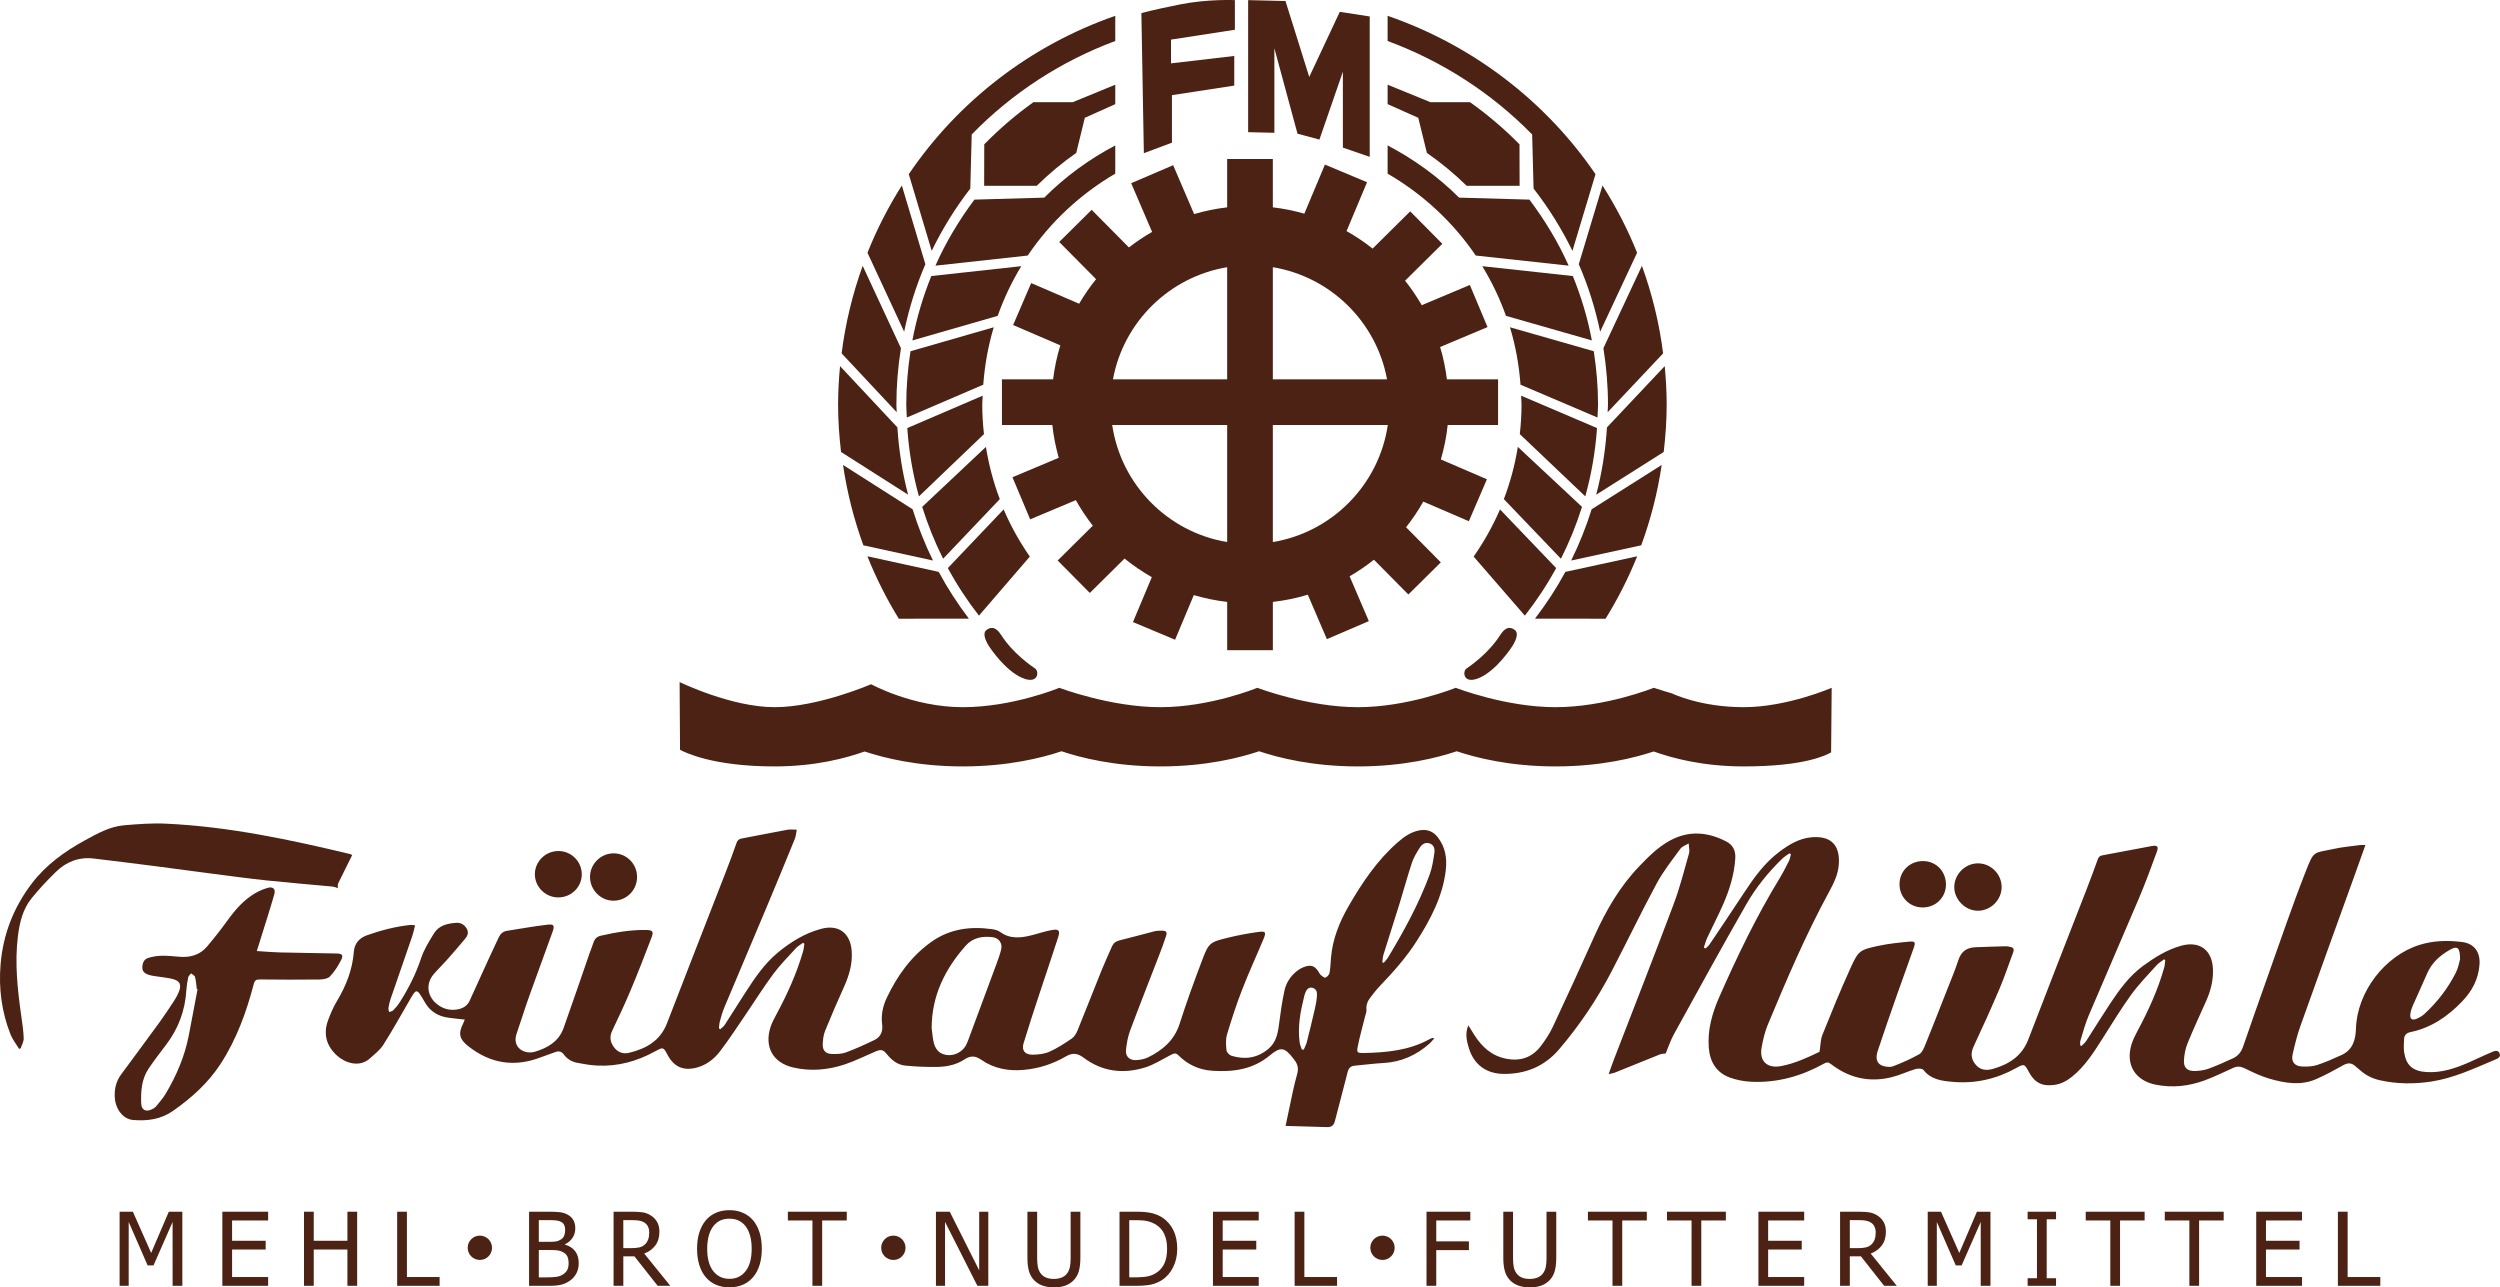 <?xml version="1.0" encoding="UTF-8"?>
<svg id="Ebene_2" data-name="Ebene 2" xmlns="http://www.w3.org/2000/svg" viewBox="0 0 441.879 227.539">
  <defs>
    <style>
      .cls-1 {
        fill: #4b2213;
      }
    </style>
  </defs>
  <g id="Schwarz">
    <g>
      <g>
        <g>
          <path class="cls-1" d="M308.194,124.995c-7.672,0-12.617-2.406-12.667-2.432l-1.239-.366-1.983-.63c-.056.026-8.528,3.428-17.36,3.428s-17.584-3.402-17.64-3.428c-.056.026-8.455,3.428-17.287,3.428s-17.721-3.402-17.777-3.428c-.056.026-8.319,3.428-17.15,3.428s-17.794-3.402-17.85-3.428c-.056.026-8.246,3.428-17.077,3.428s-16.181-4.051-16.195-4.058c-.05.026-9.382,4.058-17.054,4.058-7.674,0-16.745-4.417-16.793-4.441l.075,11.975c.775.402,5.65,2.937,16.718,2.937,7.218,0,12.709-1.489,15.902-2.641,3.39,1.128,9.381,2.641,17.347,2.641,8.062,0,14.097-1.549,17.463-2.681,3.366,1.132,9.402,2.681,17.463,2.681s14.097-1.549,17.463-2.681c3.366,1.132,9.402,2.681,17.463,2.681s14.097-1.549,17.463-2.681c3.366,1.132,9.402,2.681,17.463,2.681,7.967,0,13.957-1.513,17.348-2.641,3.193,1.153,8.684,2.641,15.902,2.641,11.068,0,14.685-2.075,15.459-2.477l.099-11.422c-.048.024-7.885,3.428-15.559,3.428Z"/>
          <path class="cls-1" d="M264.787,75.118v-8.071h-9.043c-.25-1.957-.641-3.87-1.2-5.713l8.381-3.523-3.128-7.441-8.498,3.572c-.881-1.515-1.86-2.964-2.95-4.326l6.585-6.521-5.68-5.735-6.642,6.577c-1.452-1.143-2.986-2.184-4.609-3.09l3.624-8.635-7.443-3.123-3.641,8.677c-1.804-.514-3.66-.898-5.569-1.118v-8.54h-8.071v8.54c-2.003.231-3.953.633-5.84,1.188l-3.707-8.639-7.417,3.183,3.696,8.613c-1.435.817-2.799,1.738-4.099,2.742l-6.584-6.648-5.735,5.68,6.515,6.578c-1.111,1.36-2.096,2.821-2.996,4.339l-8.475-3.649-3.192,7.414,8.345,3.593c-.605,1.932-1.017,3.945-1.28,6.004h-9.043v8.071h8.91c.204,1.991.608,3.919,1.131,5.798l-8.178,3.438,3.128,7.441,8.075-3.395c.876,1.591,1.894,3.09,2.998,4.52l-6.21,6.15,5.68,5.735,6.14-6.08c1.505,1.229,3.123,2.319,4.819,3.288l-3.332,7.94,7.443,3.123,3.311-7.889c1.905.563,3.876.97,5.9,1.203v8.54h8.071v-8.54c2.121-.244,4.188-.669,6.178-1.275l3.37,7.853,7.417-3.183-3.399-7.921c1.505-.877,2.946-1.85,4.299-2.933l6.087,6.146,5.735-5.68-6.143-6.203c1.125-1.429,2.148-2.939,3.045-4.534l8.054,3.467,3.192-7.414-8.139-3.504c.567-1.97.993-3.999,1.207-6.093h8.91ZM245.163,67.047h-20.188v-19.819c10.213,1.693,18.317,9.666,20.188,19.819ZM216.904,47.228v19.819h-20.188c1.871-10.153,9.975-18.125,20.188-19.819ZM196.582,75.118h20.322v20.691c-10.503-1.741-18.765-10.128-20.322-20.691ZM224.975,95.809v-20.691h20.322c-1.556,10.563-9.819,18.95-20.322,20.691Z"/>
          <path class="cls-1" d="M176.716,88.222c-1.118-2.95-1.942-6.035-2.453-9.231l-11.264,10.599c.983,3.151,2.217,6.213,3.697,9.166l10.02-10.535Z"/>
          <path class="cls-1" d="M153.328,44.674l6.482,13.952c.854-4.102,2.091-8.092,3.752-11.921l-4.159-13.919c-2.37,3.751-4.414,7.718-6.076,11.888Z"/>
          <path class="cls-1" d="M164.61,48.792c-1.483,3.668-2.611,7.467-3.344,11.379l15.079-4.343c1.09-3.088,2.489-6.022,4.165-8.78l-15.901,1.744Z"/>
          <path class="cls-1" d="M164.679,44.337c1.872-3.855,4.139-7.542,6.823-11.009l.247-9.557c7.12-7.332,15.853-12.989,25.376-16.524V2.796c-14.967,5.203-27.758,15.093-36.496,27.989l4.05,13.552Z"/>
          <path class="cls-1" d="M184.572,34.933l-12.343.351c-2.743,3.675-5.07,7.57-6.889,11.672l16.314-1.789c3.985-5.922,9.295-10.86,15.47-14.476v-4.988c-4.609,2.437-8.835,5.507-12.553,9.23Z"/>
          <path class="cls-1" d="M160.932,62.084c-.477,3.092-.747,6.239-.747,9.435,0,.762.07,1.518.099,2.278l13.51-5.802c.26-3.5.871-6.901,1.854-10.15l-14.715,4.238Z"/>
          <path class="cls-1" d="M173.918,76.729c-.189-1.713-.303-3.448-.303-5.21,0-.535.063-1.053.08-1.583l-13.331,5.725c.282,4.098.971,8.141,2.061,12.073l11.492-11.004Z"/>
          <path class="cls-1" d="M191.743,20.821l5.382-2.414v-3.435l-7.531,3.097h-6.948c-3.094,2.219-6,4.707-8.675,7.437l-.019,7.34h9.284c2.18-2.141,4.514-4.087,6.992-5.82l1.515-6.206Z"/>
          <path class="cls-1" d="M158.498,72.86c-.01-.448-.058-.892-.058-1.341,0-3.38.284-6.708.802-9.975l-6.763-14.555c-1.776,4.939-3.048,10.107-3.718,15.471l9.737,10.4Z"/>
          <path class="cls-1" d="M182.021,98.378c-1.804-2.606-3.366-5.391-4.625-8.339l-9.862,10.369c1.589,2.942,3.429,5.75,5.497,8.406l8.99-10.436Z"/>
          <path class="cls-1" d="M148.656,79.887l11.854,7.552c-1.023-3.88-1.634-7.87-1.896-11.901l-10.134-10.824c-.209,2.243-.345,4.507-.345,6.804,0,2.834.203,5.618.52,8.368Z"/>
          <path class="cls-1" d="M164.903,99.073c-1.435-2.923-2.632-5.949-3.597-9.057l-12.3-7.836c.726,4.914,1.937,9.66,3.596,14.205l12.3,2.688Z"/>
          <path class="cls-1" d="M171.254,109.346c-1.996-2.621-3.783-5.378-5.331-8.264l-12.608-2.756c1.535,3.857,3.405,7.532,5.548,11.034l12.392-.015Z"/>
          <path class="cls-1" d="M265.81,88.222c1.126-2.95,1.955-6.035,2.469-9.231l11.341,10.599c-.989,3.151-2.233,6.213-3.723,9.166l-10.088-10.535Z"/>
          <path class="cls-1" d="M289.358,44.674l-6.527,13.952c-.86-4.102-2.105-8.092-3.778-11.921l4.188-13.919c2.386,3.751,4.444,7.718,6.117,11.888Z"/>
          <path class="cls-1" d="M278,48.792c1.493,3.668,2.629,7.467,3.366,11.379l-15.182-4.343c-1.098-3.088-2.506-6.022-4.193-8.78l16.009,1.744Z"/>
          <path class="cls-1" d="M277.93,44.337c-1.885-3.855-4.167-7.542-6.869-11.009l-.249-9.557c-7.168-7.332-15.962-12.989-25.549-16.524V2.796c15.069,5.203,27.948,15.093,36.745,27.989l-4.077,13.552Z"/>
          <path class="cls-1" d="M257.902,34.933l12.427.351c2.762,3.675,5.104,7.57,6.936,11.672l-16.426-1.789c-4.012-5.922-9.358-10.86-15.576-14.476v-4.988c4.641,2.437,8.895,5.507,12.639,9.23Z"/>
          <path class="cls-1" d="M281.703,62.084c.48,3.092.752,6.239.752,9.435,0,.762-.07,1.518-.099,2.278l-13.602-5.802c-.261-3.5-.877-6.901-1.866-10.15l14.816,4.238Z"/>
          <path class="cls-1" d="M268.628,76.729c.19-1.713.305-3.448.305-5.21,0-.535-.063-1.053-.081-1.583l13.422,5.725c-.284,4.098-.977,8.141-2.075,12.073l-11.571-11.004Z"/>
          <path class="cls-1" d="M250.681,20.821l-5.419-2.414v-3.435l7.582,3.097h6.996c3.115,2.219,6.041,4.707,8.734,7.437l.02,7.34h-9.347c-2.195-2.141-4.545-4.087-7.04-5.82l-1.526-6.206Z"/>
          <path class="cls-1" d="M284.153,72.86c.01-.448.059-.892.059-1.341,0-3.38-.286-6.708-.808-9.975l6.809-14.555c1.788,4.939,3.069,10.107,3.744,15.471l-9.803,10.4Z"/>
          <path class="cls-1" d="M260.469,98.378c1.817-2.606,3.389-5.391,4.656-8.339l9.929,10.369c-1.6,2.942-3.452,5.75-5.534,8.406l-9.051-10.436Z"/>
          <path class="cls-1" d="M294.063,79.887l-11.935,7.552c1.03-3.88,1.645-7.87,1.909-11.901l10.203-10.824c.21,2.243.347,4.507.347,6.804,0,2.834-.205,5.618-.523,8.368Z"/>
          <path class="cls-1" d="M277.704,99.073c1.445-2.923,2.65-5.949,3.621-9.057l12.384-7.836c-.731,4.914-1.95,9.66-3.621,14.205l-12.384,2.688Z"/>
          <path class="cls-1" d="M271.31,109.346c2.01-2.621,3.809-5.378,5.368-8.264l12.694-2.756c-1.545,3.857-3.428,7.532-5.585,11.034l-12.476-.015Z"/>
          <path class="cls-1" d="M174.298,111.406c.62-.505,1.571-.876,2.669.842,2.074,3.244,5.297,5.441,6.016,5.934.719.493.575,2.915-2.382,1.601-2.957-1.314-5.626-5.215-6.077-6.036s-.78-1.889-.226-2.341Z"/>
          <path class="cls-1" d="M267.812,111.406c-.616-.505-1.561-.876-2.652.842-2.06,3.244-5.263,5.441-5.977,5.934-.714.493-.571,2.915,2.366,1.601,2.938-1.314,5.589-5.215,6.038-6.036s.775-1.889.224-2.341Z"/>
          <path class="cls-1" d="M202.179,27.071l4.963-1.854v-8.399l11.016-1.691v-5.236l-11.18,1.309v-4.199l11.289-1.745V.021s-4.799-.218-9.708.764c-4.908.982-6.817,1.527-6.817,1.527l.436,24.76Z"/>
          <polygon class="cls-1" points="220.612 23.362 220.612 .021 227.211 .184 231.41 13.6 236.81 2.093 242.1 2.911 242.1 27.725 237.355 26.089 237.355 12.673 233.21 24.671 229.338 23.635 225.248 8.528 225.248 23.472 220.612 23.362"/>
        </g>
        <g>
          <path class="cls-1" d="M253.521,183.509c-.323.366-.536.662-.802.899-2.338,2.088-5.035,3.311-8.202,3.482-1.699.092-3.391.323-5.087.473-.743.066-1.066.453-1.245,1.174-.717,2.883-1.515,5.745-2.242,8.625-.198.784-.629,1.084-1.401,1.058-2.389-.08-4.778-.14-7.313-.213.457-2.171.869-4.19,1.31-6.202.221-1.01.471-2.016.749-3.012.249-.892.098-1.68-.471-2.4-.083-.104-.16-.213-.241-.319-1.501-1.964-2.227-2.116-4.108-.544-3,2.507-6.487,2.978-10.207,2.728-2.371-.159-4.357-1.105-6.018-2.767-.515-.516-.936-.215-1.423.035-1.46.747-2.873,1.671-4.42,2.15-3.87,1.199-7.595.751-10.893-1.742-1.069-.808-1.961-.876-3.106-.212-2.3,1.334-4.788,2.149-7.456,2.383-2.712.239-5.263-.219-7.521-1.795-1.004-.701-1.882-.763-2.917-.075-1.432.952-3.097,1.312-4.778,1.346-1.905.038-3.822-.051-5.719-.232-1.32-.126-2.353-.913-3.19-1.947-.732-.904-1.057-.977-2.135-.522-1.76.742-3.474,1.617-5.279,2.226-2.994,1.01-6.094,1.301-9.2.579-3.595-.836-5.14-3.627-4.017-7.142.24-.752.623-1.465 1-2.164,1.931-3.586,3.613-7.276,4.748-11.197.127-.439.163-.905.241-1.359l-.247-.182c-.421.316-.904.576-1.253.958-1.366,1.494-2.799,2.945-4.003,4.564-1.695,2.279-3.199,4.7-4.802,7.048-1.513,2.216-2.976,4.474-4.603,6.604-1.037,1.357-2.396,2.427-4.119,2.885-2.337.621-4.014-.105-5.14-2.217-.755-1.417-.773-1.45-2.212-.658-3.193,1.757-6.585,2.704-10.24,2.516-1.189-.061-2.378-.258-3.548-.489-.928-.183-1.745-.648-2.329-1.437-.374-.505-.834-.713-1.459-.481-.869.323-1.754.605-2.618.94-4.644,1.8-8.914,1.135-12.814-1.939-1.626-1.281-1.829-2.252-.908-4.074.093-.185.162-.382.272-.644-1.016-.116-1.966-.206-2.909-.336-1.788-.247-3.202-1.085-4.125-2.678-.293-.506-.582-1.017-.911-1.5-.43-.631-.717-.637-1.143-.023-.302.436-.55.909-.818,1.368-1.488,2.548-2.91,5.138-4.497,7.623-.598.935-1.543,1.666-2.391,2.421-1.886,1.678-4.407.747-5.792-.508-1.862-1.687-2.476-3.816-1.587-6.229.42-1.141.898-2.285,1.523-3.323,1.64-2.727,2.789-5.589,3.035-8.798.111-1.444.923-2.424,2.339-2.926,2.488-.882,5.023-1.54,7.651-1.818.224-.024.457.032.834.064-.189.727-.313,1.371-.524,1.986-1.263,3.69-2.551,7.371-3.815,11.061-.171.5-.284,1.025-.366,1.547-.037.235.071.492.113.738.252-.102.571-.14.742-.318.421-.439.821-.914,1.148-1.427,1.56-2.449,2.854-5.014,3.776-7.793.51-1.536,1.405-2.966,2.261-4.361.877-1.43,2.398-1.769,3.95-1.873.802-.054,1.431.326,1.848,1.036.393.67.141,1.265-.274,1.767-1.085,1.312-2.207,2.595-3.337,3.869-.725.817-1.519,1.574-2.23,2.402-1.387,1.617-1.199,3.768.433,5.174,1.068.92,2.325,1.291,3.713,1.065.954-.156,1.774-.602,2.202-1.532,1.131-2.46,2.239-4.93,3.364-7.392.585-1.28,1.181-2.555,1.784-3.827.289-.61.749-1.037,1.437-1.146,2.383-.376,4.76-.803,7.154-1.087,1.148-.136,1.318.137.933,1.219-1.381,3.874-2.824,7.726-4.204,11.601-.756,2.124-1.41,4.284-2.154,6.412-.877,2.512,1.394,3.754,3.194,3.23,2.254-.656,4.249-1.814,5.099-4.188,1.547-4.32,3.013-8.668,4.518-13.003.252-.727.547-1.439.79-2.169.213-.638.615-1.005,1.28-1.156,2.626-.597,5.268-1.056,7.973-1.013,1.176.019,1.399.241.984,1.337-1.193,3.151-2.423,6.289-3.726,9.396-.996,2.375-2.096,4.708-3.207,7.032-.524,1.095-.395,2.036.308,2.975.692.925,1.651,1.22,2.693.964,2.986-.731,5.47-2.107,6.666-5.21,3.435-8.916,6.926-17.81,10.385-26.717.663-1.707,1.298-3.424,1.908-5.151.16-.453.39-.695.865-.785,2.713-.511,5.419-1.056,8.134-1.555.483-.089.996-.013,1.648-.013-.124.602-.154,1.164-.355,1.656-1.673,4.104-3.363,8.202-5.078,12.289-2.445,5.826-4.924,11.638-7.366,17.466-.337.805-.568,1.657-.803,2.5-.108.388-.109.807-.158,1.212.083.048.166.097.249.145.263-.254.584-.47.778-.768,1.246-1.919,2.452-3.864,3.695-5.784,1.639-2.532,3.331-5.038,5.677-6.98,2.288-1.893,4.798-3.447,7.707-4.217,3.044-.807,5.12.758,5.359,3.903.173,2.281-.452,4.351-1.372,6.392-1.155,2.564-2.274,5.146-3.329,7.752-.291.719-.383,1.549-.417,2.335-.048,1.113.522,1.723,1.621,1.743.815.015,1.693.018,2.438-.257,1.734-.642,3.427-1.409,5.092-2.218,1.099-.534,1.51-1.529,1.351-2.739-.218-1.662.113-3.227.825-4.725,1.856-3.909,4.311-7.341,7.883-9.88,3.25-2.309,6.893-2.775,10.733-2.235.49.069,1.03.21,1.419.493,1.823,1.323,3.763,1.045,5.737.535,1.13-.292,2.243-.667,3.387-.877,1.232-.226,1.508.077,1.127,1.269-1.067,3.334-2.21,6.643-3.302,9.969-.959,2.922-1.927,5.842-2.814,8.786-.37,1.23.226,2.013,1.555,2.004,1.014-.007,2.11-.12,3.02-.523,1.397-.62,2.703-1.474,3.967-2.345.465-.321.802-.931,1.026-1.48,1.424-3.489,2.786-7.004,4.198-10.498.587-1.452,1.244-2.875,1.874-4.308.251-.571.664-.888,1.303-1.043,2.062-.5,4.103-1.083,6.16-1.604.432-.109.898-.126,1.348-.118.8.014.969.229.724.983-.344,1.059-.728,2.106-1.129,3.145-1.737,4.507-3.517,8.997-5.207,13.521-.403,1.08-.603,2.258-.735,3.409-.127,1.106.585,1.857,1.703,1.824.749-.022,1.559-.169,2.223-.498,2.569-1.275,4.623-3.007,5.554-5.921,1.202-3.763,2.56-7.48,3.958-11.176,1.186-3.136,1.347-3.245,4.61-4.049,1.775-.437,3.584-.766,5.395-1.016,1.224-.169,1.363.053.894,1.182-1.244,2.991-2.61,5.933-3.781,8.951-1.015,2.617-1.892,5.292-2.696,7.982-.262.878-.19,1.891-.092,2.823.037.356.518.844.892.958,2.36.717,4.555.416,6.507-1.221,1.341-1.125,1.659-2.638,1.868-4.256.262-2.025.546-4.054.977-6.047.302-1.398,1.093-2.603,2.249-3.494.412-.318.899-.581,1.393-.743,1.108-.363,1.735-.097,2.372.887.13.201.225.444.401.591.246.206.629.533.816.46.311-.122.672-.492.731-.81.165-.884.186-1.794.262-2.694.28-3.301,1.479-6.3,3.113-9.128,2.392-4.141,5.042-8.1,8.682-11.282,1.167-1.021,2.427-1.908,4.029-2.141,1.252-.182,2.26.251,3.024,1.22,1.349,1.711,1.687,3.699,1.446,5.806-.532,4.642-2.656,8.642-5.104,12.505-1.864,2.942-4.17,5.522-6.569,8.028-.606.633-1.142,1.336-1.676,2.033-.48.626-.761,1.317-.675,2.15.036.348-.132.72-.22,1.077-.452,1.826-.974,3.637-1.336,5.481-.196.999-.031,1.104,1.016,1.084,4.066-.076,8.076-.44,11.734-2.47.138-.077.291-.129.441-.182.042-.015.098.009.362.04ZM164.67,181.713c.135.944.176,1.915.439,2.822.164.564.555,1.206,1.036,1.508,1.583.996,3.786.294,4.642-1.383.216-.423.369-.879.535-1.326,1.607-4.32,3.216-8.639,4.81-12.963.311-.843.622-1.693.829-2.564.258-1.086-.418-2.035-1.542-2.161-1.786-.199-3.461.07-4.733,1.507-3.677,4.154-6.005,8.861-6.016,14.559ZM244.323,170.082c.083.033.166.066.249.099.257-.312.558-.597.764-.94,2.835-4.714,5.475-9.53,7.373-14.708.441-1.204.63-2.513.821-3.79.104-.693-.079-1.435-.885-1.687-.789-.246-1.365.235-1.74.833-.519.827-1.044,1.686-1.348,2.604-.791,2.387-1.442,4.819-2.186,7.222-.932,3.011-1.908,6.008-2.842,9.018-.133.43-.14.898-.205,1.349ZM230.094,185.497c.118.007.237.015.355.022.183-.448.422-.882.54-1.346.464-1.821.902-3.648,1.326-5.479.179-.772.357-1.551.429-2.337.064-.696.158-1.508-.786-1.766-.622-.17-1.135.298-1.415,1.409-.681,2.71-1.212,5.445-.826,8.262.058.421.247.824.376,1.235Z"/>
          <path class="cls-1" d="M259.534,181.238c.346.555.688,1.112,1.037,1.664,1.343,2.122,3.069,3.72,5.635,4.228,2.447.484,4.514-.173,6.047-2.126.864-1.1,1.648-2.306,2.241-3.57,2.506-5.337,4.948-10.704,7.371-16.079,2.026-4.495,4.471-8.704,7.918-12.283,1.651-1.715,3.33-3.398,5.444-4.533,3.295-1.768,6.593-1.5,9.845.17,1.22.627,1.729,1.605,1.643,3.001-.173,2.802-.981,5.433-2.079,7.976-.885,2.047-1.929,4.025-2.872,6.048-.258.553-.409,1.156-.609,1.735l.297.179c.241-.239.53-.445.716-.721,2.035-3.025,4.07-6.051,6.074-9.097,1.763-2.682,3.618-5.282,6.214-7.24,1.755-1.323,3.6-2.452,5.887-2.613,3.553-.25,4.958,1.681,4.653,4.999-.156,1.694-.912,3.205-1.715,4.682-4.133,7.595-7.52,15.536-10.837,23.506-.515,1.237-.812,2.582-1.066,3.905-.477,2.49.967,3.839,3.462,3.358,2.48-.477,4.729-1.543,6.766-2.518.182-1.128.168-2.15.519-3.025,1.58-3.939,3.18-7.874,4.936-11.737,1.433-3.153,1.64-3.259,5.018-3.982,1.76-.377,3.567-.56,5.363-.728,1.047-.098,1.165.089.825,1.069-.94,2.707-1.942,5.392-2.89,8.096-1.184,3.379-2.37,6.759-3.492,10.159-.457,1.384-.109,2.312.933,2.637.559.174,1.275.263,1.795.063,1.577-.607,3.138-1.294,4.608-2.121.506-.284.818-1.037,1.063-1.639,1.251-3.072,2.457-6.162,3.668-9.25.756-1.927,1.569-3.836,2.213-5.801.498-1.519,1.503-2.159,2.989-2.223,1.807-.078,3.615-.126,5.423-.174.234-.006.471.065.706.103.575.092.77.39.556.958-.802,2.134-1.512,4.307-2.403,6.403-1.454,3.421-2.984,6.812-4.564,10.177-.552,1.175-.546,2.152.246,3.184.837,1.091,1.974,1.176,3.103.856,2.843-.805,5.153-2.247,6.292-5.223,3.368-8.8,6.821-17.567,10.231-26.351.701-1.806,1.375-3.622,2.031-5.445.15-.416.336-.645.802-.73,2.924-.534,5.84-1.117,8.765-1.65.962-.175,1.223.084.883,1.016-.998,2.74-2.005,5.481-3.141,8.166-2.939,6.945-5.969,13.851-8.912,20.794-.608,1.435-1.003,2.962-1.468,4.455-.078.249-.011.544-.011.817.065.037.129.073.194.11.294-.308.646-.578.873-.929,1.404-2.165,2.748-4.37,4.173-6.52,1.667-2.516,3.439-4.964,5.912-6.767,2.024-1.476,4.149-2.796,6.591-3.495,3.362-.962,5.623.739,5.712,4.232.05,1.963-.43,3.782-1.226,5.551-1.121,2.494-2.263,4.981-3.295,7.511-.363.891-.535,1.894-.608,2.86-.101,1.348.541,1.992,1.908,1.964.813-.016,1.664-.126,2.423-.401,1.467-.531,2.89-1.187,4.313-1.832.885-.401,1.464-1.094,1.789-2.033,1.416-4.087,2.841-8.17,4.294-12.244,2.21-6.197,4.313-12.437,6.715-18.559,1.591-4.055,1.332-3.37,5.136-4.205,1.501-.329,3.048-.456,4.575-.663.25-.034.508-.005.919-.005-.667,1.871-1.283,3.615-1.91,5.354-3.202,8.888-6.425,17.768-9.592,26.668-.576,1.619-.984,3.304-1.365,4.982-.295,1.297.354,2.101,1.699,2.144.866.028,1.788.009,2.598-.254,1.482-.483,2.917-1.122,4.339-1.769,2-.911,2.497-2.693,2.559-4.684.2-6.468,5.085-12.883,11.283-14.805,2.438-.756,4.938-.805,7.436-.501,2.219.27,3.289,1.811,3.116,4.044-.199,2.574-1.339,4.669-3.086,6.486-2.54,2.643-5.467,4.648-9.122,5.403-.718.148-1.084.56-1.121,1.236-.044.796-.101,1.613.023,2.392.367,2.309,1.576,3.295,3.989,3.436,2.629.154,5.033-.66,7.388-1.683,1.315-.572,2.599-1.216,3.924-1.762.498-.205,1.22-.621,1.548.117.336.758-.473.996-.964,1.204-3.615,1.532-7.199,3.208-11.119,3.802-3.039.46-6.102.444-9.13-.247-1.299-.296-2.445-.876-3.437-1.766-.277-.249-.578-.472-.856-.721-.658-.589-1.297-.616-2.092-.169-1.572.884-3.166,1.75-4.817,2.472-2.718,1.189-5.502.71-8.206-.065-1.518-.435-2.974-1.132-4.397-1.835-.722-.357-1.333-.408-2.037-.094-1.695.759-3.364,1.595-5.105,2.231-2.793,1.02-5.683,1.339-8.633.741-3.621-.734-5.328-3.528-4.268-7.069.241-.805.623-1.579,1.022-2.324,1.951-3.637,3.672-7.369,4.784-11.357.111-.399.115-.827.169-1.242l-.2-.168c-.458.358-.98.659-1.362,1.085-1.528,1.706-3.144,3.356-4.481,5.205-1.805,2.494-3.397,5.143-5.055,7.742-1.549,2.429-3.079,4.87-5.361,6.708-.922.742-1.926,1.298-3.135,1.464-2.12.291-3.468-.359-4.485-2.241-.808-1.495-.831-1.536-2.297-.723-3.498,1.938-7.231,2.779-11.209,2.425-1.912-.17-3.819-.395-5.153-2.11-.205-.263-.959-.284-1.382-.158-1.421.424-2.779,1.08-4.213,1.438-3.937.985-7.544.166-10.748-2.313-.472-.366-.765-.343-1.249-.074-3.986,2.213-8.247,3.413-12.826,3.2-1.255-.058-2.548-.3-3.73-.719-2.444-.867-3.6-2.791-3.793-5.314-.242-3.162.611-6.119,1.863-8.964,3.151-7.157,6.538-14.196,10.613-20.886.621-1.02,1.164-2.089,1.702-3.156.178-.353.229-.77.337-1.158l-.254-.186c-.429.317-.901.591-1.28.96-2.481,2.407-4.655,5.096-6.362,8.078-4.345,7.591-8.55,15.263-12.771,22.923-.61,1.107-1.005,2.332-1.469,3.43-.315.043-.678.024-.986.147-2.687,1.07-5.362,2.169-8.046,3.246-.278.111-.589.14-1.045.243.362-1.004.651-1.85.972-2.684,3.513-9.114,7.082-18.206,10.516-27.349,1.098-2.922,1.869-5.97,2.721-8.979.152-.537-.034-1.169-.063-1.757-.497.309-1.145.507-1.466.945-1.457,1.993-3.016,3.948-4.18,6.11-2.76,5.124-5.278,10.377-7.967,15.54-2.578,4.949-5.679,9.57-9.304,13.811-2.547,2.98-5.884,4.378-9.817,4.329-3.04-.038-5.213-1.625-6.113-4.539-.401-1.297-.697-2.62-.104-4.041ZM434.823,169.541c-.004-2.116-.491-2.42-1.853-1.634-1.738,1.003-3.177,2.288-3.988,4.195-.81,1.901-1.696,3.77-2.523,5.664-.199.456-.358.949-.425,1.44-.12.891.304,1.215,1.123.858.479-.209.962-.479,1.344-.829,2.291-2.103,4.171-4.541,5.574-7.313.444-.877.602-1.899.748-2.38Z"/>
          <path class="cls-1" d="M45.39,168.099c1.52.094,2.789.213,4.06.244,3.357.081,6.715.116,10.073.188.967.021,1.209.321.759,1.182-.535,1.023-1.16,2.044-1.953,2.867-.402.417-1.256.54-1.908.549-3.492.046-6.986.029-10.478-.007-.624-.006-.902.1-1.082.785-1.307,4.978-3.046,9.79-5.873,14.137-2.199,3.381-5.143,6.028-8.421,8.318-2.133,1.49-4.566,1.823-7.09,1.592-1.745-.16-3.084-1.931-3.191-4.033-.075-1.464.239-2.803,1.111-3.989,2.271-3.089,4.563-6.163,6.817-9.265.922-1.269,1.778-2.588,2.641-3.9.276-.419.503-.876.706-1.337.599-1.356.273-2.089-1.154-2.416-1.007-.231-2.045-.324-3.068-.486-.314-.05-.632-.097-.936-.187-.644-.192-1.228-.513-1.242-1.272-.014-.755.245-1.497,1.016-1.744.768-.247,1.601-.377,2.409-.394,1.062-.023,2.128.102,3.191.186,1.892.15,3.571-.339,4.816-1.807,1.289-1.521,2.52-3.097,3.689-4.713,1.341-1.856,2.826-3.548,4.817-4.714.68-.398,1.428-.715,2.183-.941.948-.284,1.472.179,1.207,1.112-.688,2.421-1.467,4.815-2.212,7.219-.272.877-.548,1.752-.885,2.826ZM34.919,174.855c-.045-.017-.09-.034-.134-.051-.094-.708-.134-1.429-.311-2.116-.066-.258-.45-.433-.689-.646-.18.234-.464.445-.52.706-.161.751-.28,1.519-.327,2.285-.22,3.577-1.404,6.783-3.582,9.632-1.05,1.373-2.096,2.753-3.068,4.181-1.273,1.872-1.41,4.038-1.329,6.204.043,1.16.851,1.54,1.904,1.015.281-.14.572-.321.766-.559.587-.718,1.205-1.428,1.676-2.221,1.895-3.192,3.341-6.573,4.057-10.235.534-2.729,1.04-5.464,1.558-8.196Z"/>
          <path class="cls-1" d="M62.249,151.136c-.845,1.699-1.678,3.354-2.485,5.022-.093.192-.039.456-.064.851-.057-.027-.229-.134-.416-.191-.218-.067-.448-.108-.676-.129-3.864-.36-7.733-.677-11.592-1.085-3.145-.332-6.28-.762-9.417-1.167-3.426-.442-6.849-.916-10.276-1.355-3.586-.46-7.173-.91-10.763-1.337-2.608-.31-4.85.573-6.688,2.368-1.502,1.467-2.951,3.007-4.273,4.636-1.57,1.934-2.134,4.306-2.434,6.73-.584,4.723-.065,9.403.591,14.077.185,1.316.392,2.638.434,3.963.019.586-.347,1.184-.538,1.777-.091.031-.182.062-.274.094-.511-.844-1.151-1.636-1.51-2.541-1.584-3.995-2.124-8.154-1.762-12.436.447-5.278,2.297-10.023,5.49-14.227,2.51-3.304,5.805-5.681,9.412-7.656,2.194-1.201,4.399-2.444,6.942-2.662,2.436-.208,4.897-.4,7.332-.288,11.09.509,21.897,2.808,32.651,5.391.074.018.139.071.314.165Z"/>
          <path class="cls-1" d="M112.602,154.994c.003,2.316-1.803,4.164-4.111,4.207-2.28.043-4.212-1.892-4.206-4.211.006-2.278,1.891-4.158,4.17-4.159,2.294-.001,4.144,1.856,4.146,4.163Z"/>
          <path class="cls-1" d="M353.791,156.771c.009,2.262-1.876,4.172-4.146,4.203-2.253.03-4.253-1.967-4.225-4.22.028-2.258,1.957-4.166,4.203-4.156,2.274.01,4.16,1.898,4.169,4.173Z"/>
          <path class="cls-1" d="M98.675,158.622c-2.266-.005-4.129-1.848-4.135-4.092-.006-2.267,1.902-4.133,4.204-4.11,2.268.022,4.103,1.882,4.085,4.14-.018,2.257-1.869,4.067-4.155,4.062Z"/>
          <path class="cls-1" d="M343.95,156.362c-.012,2.285-1.827,4.051-4.145,4.032-2.301-.019-4.076-1.824-4.062-4.129.015-2.332,1.832-4.093,4.197-4.068,2.289.024,4.022,1.824,4.01,4.165Z"/>
        </g>
      </g>
      <g>
        <g>
          <path class="cls-1" d="M32.228,227.266h-1.721v-11.283l-3.372,7.677h-1.042l-3.346-7.677v11.283h-1.607v-13.094h2.346l3.232,7.29,3.12-7.29h2.39v13.094Z"/>
          <path class="cls-1" d="M39.302,227.266v-13.094h8.09v1.548h-6.369v3.588h5.935v1.548h-5.935v4.863h6.369v1.548h-8.09Z"/>
          <path class="cls-1" d="M63.128,227.266h-1.721v-6.411h-5.952v6.411h-1.721v-13.094h1.721v5.136h5.952v-5.136h1.721v13.094Z"/>
          <path class="cls-1" d="M77.7,227.266h-7.499v-13.094h1.721v11.546h5.778v1.548Z"/>
          <path class="cls-1" d="M102.291,223.247c0,.651-.122,1.226-.365,1.724-.244.499-.571.909-.982,1.231-.487.387-1.008.661-1.564.822-.556.161-1.274.242-2.155.242h-3.71v-13.094h3.433c.921,0,1.612.031,2.072.092s.902.207,1.325.436c.463.252.802.582,1.017.989.214.408.321.887.321,1.438,0,.615-.161,1.167-.482,1.653-.322.487-.766.868-1.334,1.144v.07c.771.211,1.367.597,1.79,1.156.423.56.634,1.259.634,2.097ZM99.892,217.373c0-.316-.052-.591-.156-.822-.104-.231-.272-.415-.504-.55-.278-.158-.588-.255-.93-.29s-.814-.053-1.417-.053h-1.651v3.834h1.955c.539,0,.936-.028,1.19-.083s.519-.171.791-.347c.261-.17.446-.393.556-.668.11-.275.165-.616.165-1.02ZM100.501,223.318c0-.493-.069-.898-.208-1.218-.139-.319-.42-.59-.843-.813-.272-.146-.569-.24-.891-.281-.322-.041-.778-.062-1.369-.062h-1.955v4.836h1.399c.753,0,1.347-.035,1.781-.105s.817-.22,1.147-.448c.324-.229.562-.488.712-.778.151-.291.226-.667.226-1.13Z"/>
          <path class="cls-1" d="M118.471,227.266h-2.233l-4.101-5.206h-1.964v5.206h-1.721v-13.094h3.337c.741,0,1.363.041,1.864.123.501.083.978.273,1.429.572.452.293.81.671,1.073,1.134.264.463.396,1.038.396,1.724,0,.962-.24,1.765-.721,2.41s-1.135,1.123-1.964,1.434l4.605,5.698ZM114.752,217.857c0-.381-.066-.719-.2-1.016-.133-.296-.339-.538-.617-.726-.243-.164-.527-.28-.852-.347-.324-.067-.727-.101-1.208-.101h-1.703v4.942h1.512c.493,0,.936-.044,1.33-.132s.73-.27,1.008-.545c.249-.247.433-.54.552-.879s.178-.739.178-1.196Z"/>
          <path class="cls-1" d="M133.095,215.676c.493.575.875,1.287,1.147,2.137.272.85.409,1.82.409,2.911,0,1.061-.133,2.02-.4,2.875s-.652,1.574-1.156,2.154c-.527.61-1.143,1.06-1.846,1.35-.704.29-1.479.435-2.325.435-.875,0-1.663-.149-2.363-.448-.701-.299-1.304-.745-1.808-1.337-.498-.58-.88-1.295-1.147-2.146s-.399-1.812-.399-2.884c0-1.103.134-2.07.404-2.902.27-.832.653-1.547,1.151-2.146.498-.581,1.099-1.021,1.803-1.324.704-.302,1.49-.453,2.359-.453.88,0,1.674.155,2.381.466.707.311,1.304.748,1.79,1.311ZM132.861,220.724c0-.868-.093-1.636-.278-2.304-.185-.668-.446-1.222-.782-1.662-.342-.451-.755-.79-1.238-1.016-.484-.226-1.027-.338-1.629-.338-.625,0-1.172.11-1.638.33-.467.22-.879.562-1.238,1.024-.342.446-.604,1.005-.787,1.68s-.274,1.437-.274,2.287c0,1.718.356,3.032,1.069,3.944.713.912,1.668,1.368,2.868,1.368s2.153-.456,2.863-1.368c.709-.912,1.064-2.226,1.064-3.944Z"/>
          <path class="cls-1" d="M143.6,227.266v-11.546h-4.345v-1.548h10.41v1.548h-4.345v11.546h-1.721Z"/>
          <path class="cls-1" d="M174.683,227.266h-1.929l-5.718-11.292v11.292h-1.607v-13.094h2.442l5.205,10.368v-10.368h1.607v13.094Z"/>
          <path class="cls-1" d="M186.274,227.539c-.759,0-1.422-.101-1.99-.303-.568-.202-1.052-.502-1.451-.901-.452-.458-.771-1.004-.956-1.64s-.278-1.42-.278-2.353v-8.169h1.72v8.169c0,.604.038,1.113.113,1.526.075.414.223.784.443,1.112.232.352.546.619.943.8.397.182.882.273,1.456.273.539,0,1.017-.091,1.434-.273.417-.182.742-.448.974-.8.214-.334.36-.703.438-1.108.078-.404.117-.9.117-1.486v-8.214h1.721v8.169c0,.909-.091,1.688-.273,2.339-.183.651-.503,1.202-.96,1.653-.411.404-.891.707-1.438.906s-1.218.299-2.012.299Z"/>
          <path class="cls-1" d="M208.077,220.733c0,1.196-.239,2.274-.717,3.236-.478.962-1.119,1.712-1.924,2.251-.655.416-1.32.695-1.995.835s-1.537.211-2.585.211h-2.98v-13.094h2.946c1.216,0,2.171.092,2.863.277.692.185,1.282.438,1.768.76.834.557,1.48,1.297,1.938,2.221.458.923.687,2.024.687,3.302ZM206.287,220.706c0-1.008-.165-1.869-.496-2.581-.33-.712-.82-1.268-1.468-1.667-.458-.281-.947-.484-1.469-.607-.521-.123-1.17-.185-1.946-.185h-1.312v10.104h1.312c.765,0,1.434-.062,2.007-.185.573-.123,1.098-.352,1.573-.686.597-.41,1.045-.957,1.347-1.64.301-.683.452-1.534.452-2.554Z"/>
          <path class="cls-1" d="M214.393,227.266v-13.094h8.09v1.548h-6.369v3.588h5.935v1.548h-5.935v4.863h6.369v1.548h-8.09Z"/>
          <path class="cls-1" d="M236.326,227.266h-7.499v-13.094h1.721v11.546h5.778v1.548Z"/>
          <path class="cls-1" d="M259.882,215.72h-6.021v3.693h5.77v1.548h-5.77v6.305h-1.721v-13.094h7.742v1.548Z"/>
          <path class="cls-1" d="M270.388,227.539c-.759,0-1.422-.101-1.99-.303-.568-.202-1.052-.502-1.451-.901-.452-.458-.771-1.004-.956-1.64s-.278-1.42-.278-2.353v-8.169h1.72v8.169c0,.604.038,1.113.113,1.526.075.414.223.784.443,1.112.232.352.546.619.943.8.397.182.882.273,1.456.273.539,0,1.017-.091,1.434-.273.417-.182.742-.448.974-.8.214-.334.36-.703.438-1.108.078-.404.117-.9.117-1.486v-8.214h1.721v8.169c0,.909-.091,1.688-.273,2.339-.183.651-.503,1.202-.96,1.653-.411.404-.891.707-1.438.906s-1.218.299-2.012.299Z"/>
          <path class="cls-1" d="M285.012,227.266v-11.546h-4.345v-1.548h10.41v1.548h-4.345v11.546h-1.721Z"/>
          <path class="cls-1" d="M298.985,227.266v-11.546h-4.345v-1.548h10.41v1.548h-4.345v11.546h-1.721Z"/>
          <path class="cls-1" d="M310.803,227.266v-13.094h8.09v1.548h-6.369v3.588h5.935v1.548h-5.935v4.863h6.369v1.548h-8.09Z"/>
          <path class="cls-1" d="M335.255,227.266h-2.233l-4.101-5.206h-1.964v5.206h-1.721v-13.094h3.337c.741,0,1.363.041,1.864.123.501.083.978.273,1.429.572.452.293.81.671,1.073,1.134.264.463.396,1.038.396,1.724,0,.962-.24,1.765-.721,2.41s-1.135,1.123-1.964,1.434l4.605,5.698ZM331.536,217.857c0-.381-.066-.719-.2-1.016-.133-.296-.339-.538-.617-.726-.243-.164-.527-.28-.852-.347-.324-.067-.727-.101-1.208-.101h-1.703v4.942h1.512c.493,0,.936-.044,1.33-.132s.73-.27,1.008-.545c.249-.247.433-.54.552-.879s.178-.739.178-1.196Z"/>
          <path class="cls-1" d="M351.817,227.266h-1.721v-11.283l-3.372,7.677h-1.042l-3.346-7.677v11.283h-1.607v-13.094h2.346l3.232,7.29,3.12-7.29h2.39v13.094Z"/>
          <path class="cls-1" d="M363.408,227.266h-5.022v-1.337h1.651v-10.42h-1.651v-1.337h5.022v1.337h-1.651v10.42h1.651v1.337Z"/>
          <path class="cls-1" d="M373.001,227.266v-11.546h-4.345v-1.548h10.41v1.548h-4.345v11.546h-1.721Z"/>
          <path class="cls-1" d="M386.974,227.266v-11.546h-4.345v-1.548h10.41v1.548h-4.345v11.546h-1.721Z"/>
          <path class="cls-1" d="M398.791,227.266v-13.094h8.09v1.548h-6.369v3.588h5.935v1.548h-5.935v4.863h6.369v1.548h-8.09Z"/>
          <path class="cls-1" d="M420.724,227.266h-7.499v-13.094h1.721v11.546h5.778v1.548Z"/>
        </g>
        <circle class="cls-1" cx="244.357" cy="220.548" r="2.151"/>
        <circle class="cls-1" cx="84.815" cy="220.548" r="2.151"/>
        <circle class="cls-1" cx="157.904" cy="220.548" r="2.151"/>
      </g>
    </g>
  </g>
</svg>